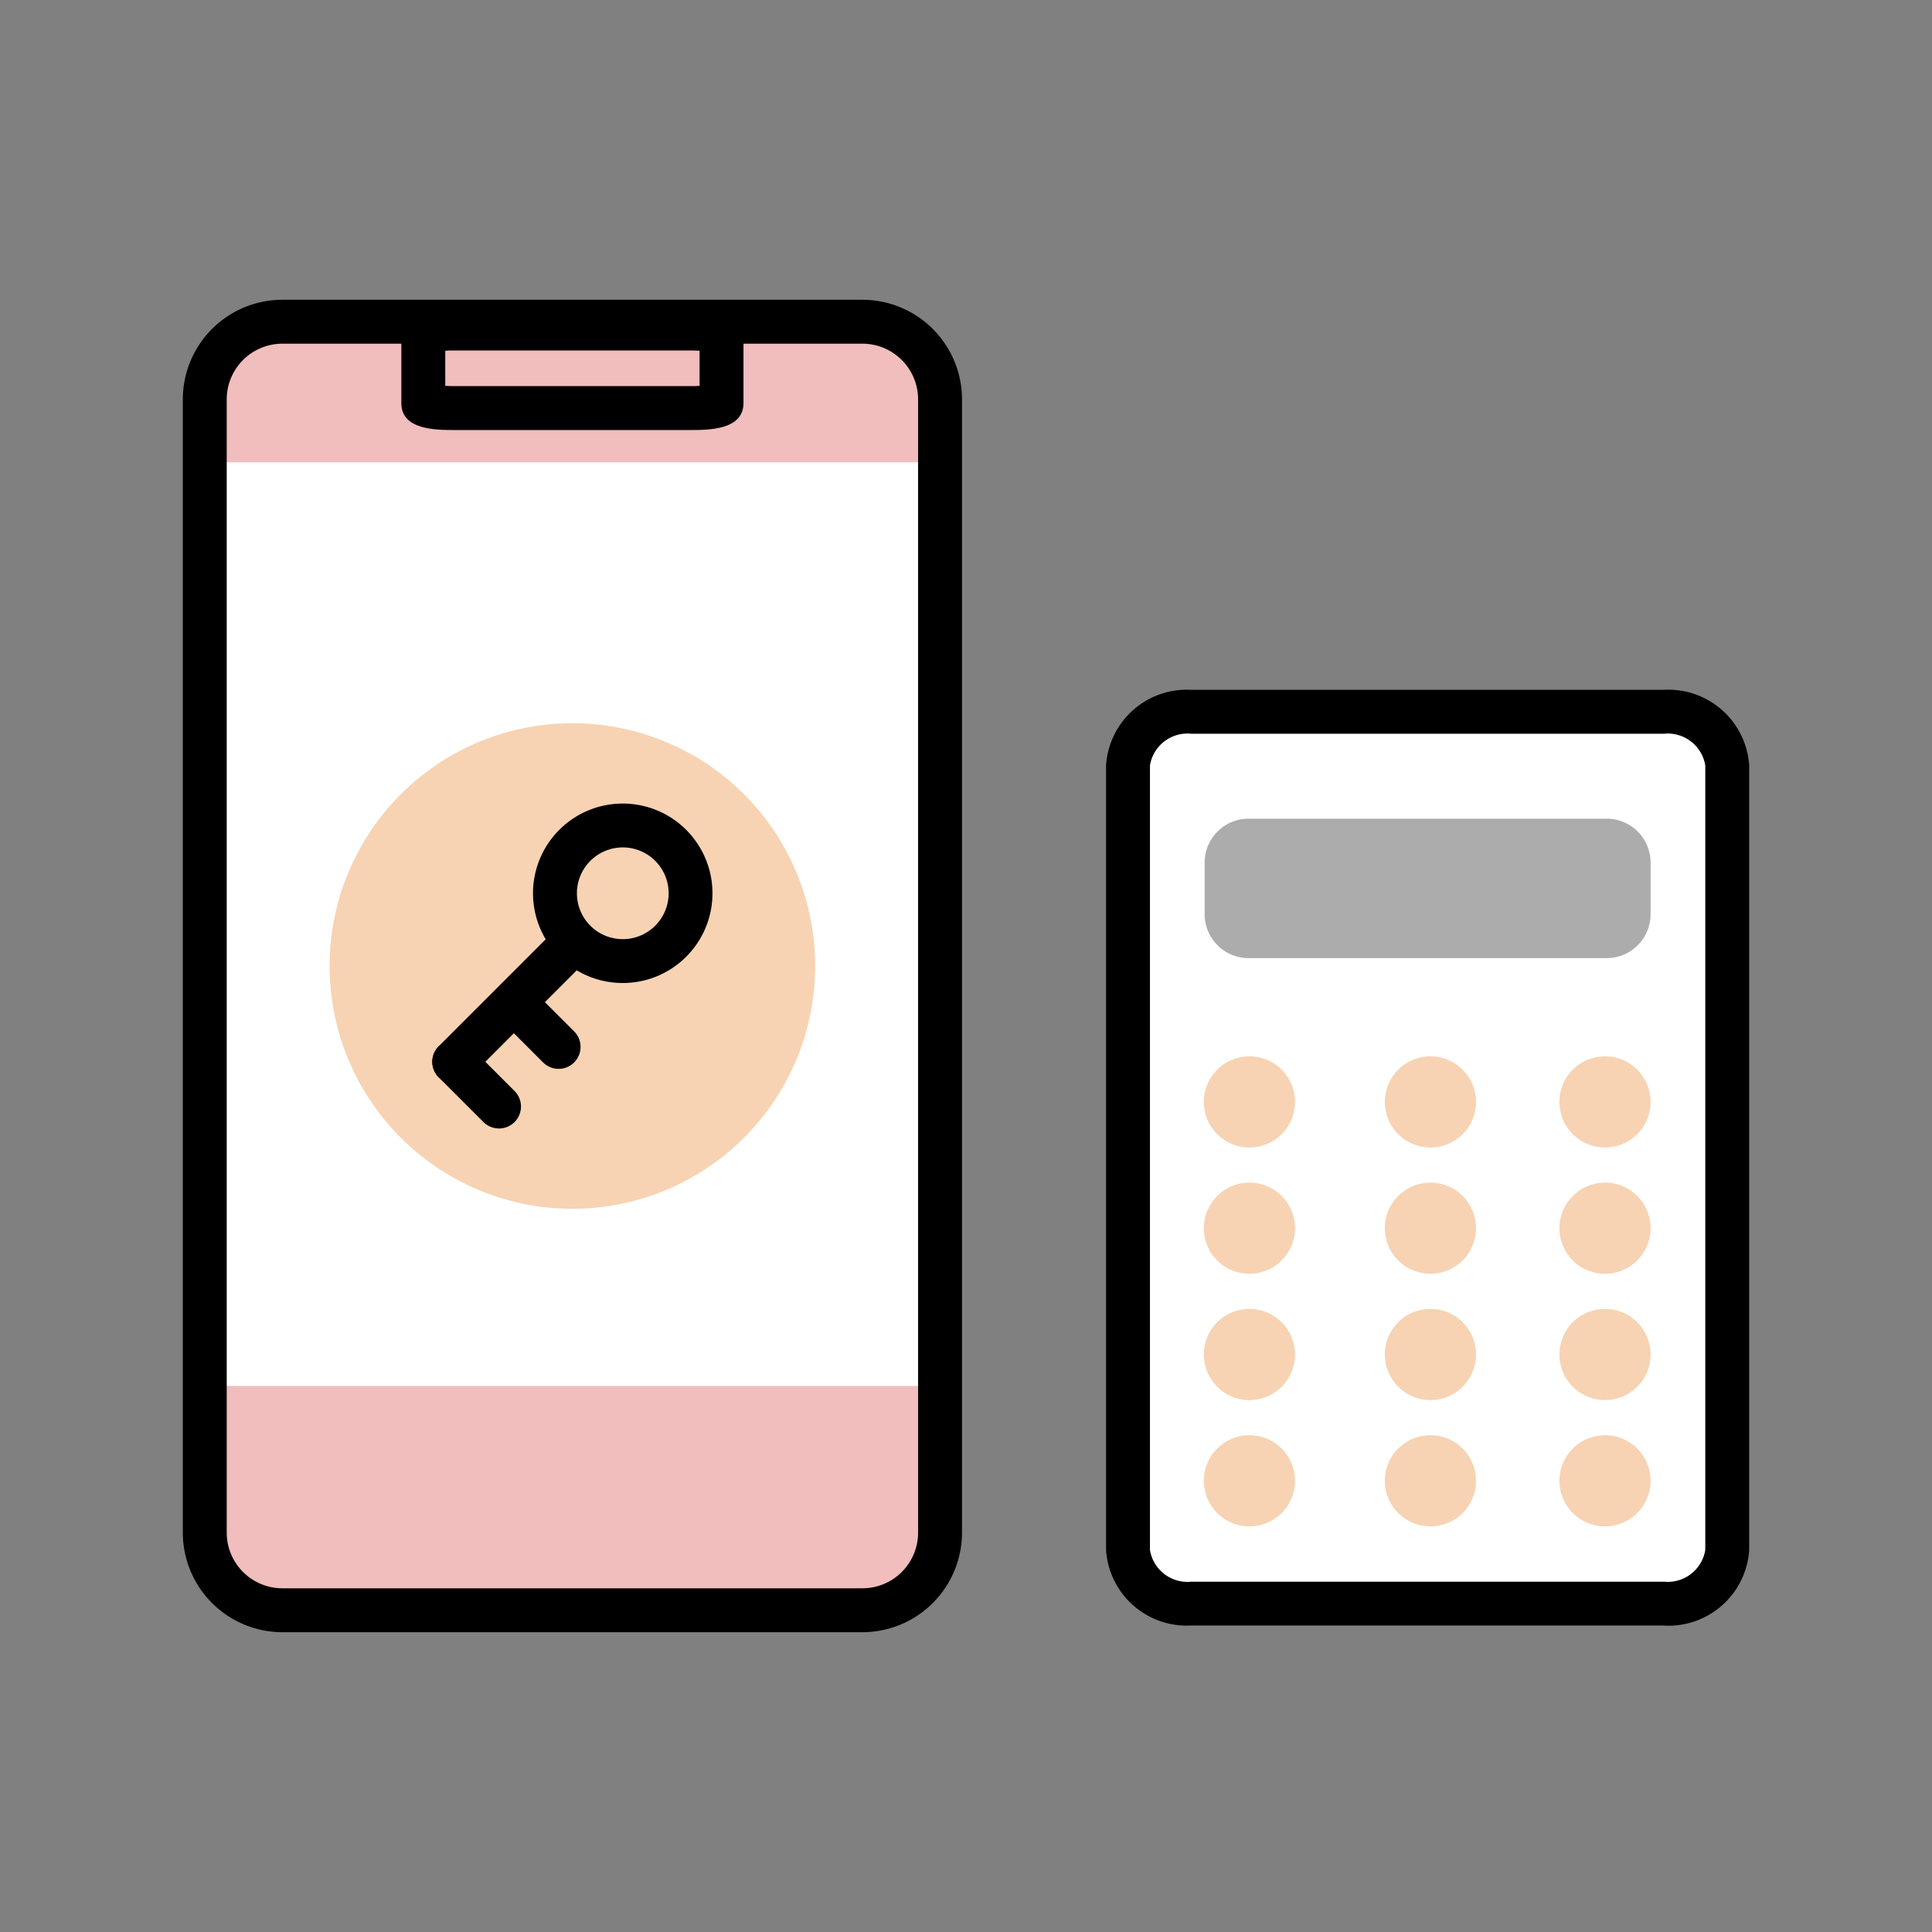 <svg xmlns="http://www.w3.org/2000/svg" xmlns:xlink="http://www.w3.org/1999/xlink" width="88" height="88" viewBox="0 0 88 88"><rect x="0" y="0" width="88" height="88" fill="#808080" stroke="none"/><defs><clipPath id="a"><rect width="88" height="88" fill="none"/></clipPath></defs><g transform="translate(10160.684 9076.384)"><g transform="translate(-10160.684 -9076.384)"><g clip-path="url(#a)"><path d="M39.285,73.346H12.86a3.535,3.535,0,0,1-3.533-3.533V18.187a3.535,3.535,0,0,1,3.533-3.533H39.285a3.535,3.535,0,0,1,3.533,3.533V69.813a3.535,3.535,0,0,1-3.533,3.533" fill="#f1bdbd"/><rect width="32.681" height="42.072" transform="translate(9.732 21.056)" fill="#fff"/><path d="M39.286,74.345H12.86a4.54,4.54,0,0,1-4.533-4.531V18.186a4.54,4.54,0,0,1,4.532-4.532H39.285a4.54,4.54,0,0,1,4.533,4.531V69.813a4.54,4.54,0,0,1-4.532,4.532M12.86,15.654a2.538,2.538,0,0,0-2.533,2.533V69.813a2.537,2.537,0,0,0,2.534,2.532H39.284a2.538,2.538,0,0,0,2.534-2.533V18.186a2.539,2.539,0,0,0-2.534-2.532Z"/><path d="M31.431,19.587H20.714c-.851,0-2.433,0-2.433-1.218V15.184c0-1.217,1.582-1.217,2.433-1.217H31.431c.847,0,2.424,0,2.434,1.21v3.192c-.01,1.218-1.587,1.218-2.434,1.218m-11.15-2.012c.126.007.271.012.433.012H31.431c.163,0,.308,0,.434-.012v-1.6c-.126-.007-.271-.011-.434-.011H20.714c-.162,0-.307,0-.433.011Z"/><path d="M26.072,32.942A11.058,11.058,0,1,1,15.014,44,11.058,11.058,0,0,1,26.072,32.942" fill="#f7d3b3"/><path d="M28.367,44.775a4.087,4.087,0,1,1,2.891-1.2,4.077,4.077,0,0,1-2.891,1.2m0-6.176a2.089,2.089,0,1,0,1.477.612,2.079,2.079,0,0,0-1.477-.612"/><path d="M20.69,49.364a1,1,0,0,1-.707-1.707L25.238,42.4a1,1,0,0,1,1.414,1.414L21.4,49.071a1,1,0,0,1-.707.293"/><path d="M22.727,51.4a1,1,0,0,1-.707-.293l-2.037-2.037A1,1,0,0,1,21.4,47.657l2.037,2.037a1,1,0,0,1-.707,1.707"/><path d="M25.444,48.685a1,1,0,0,1-.707-.293L22.7,46.355a1,1,0,0,1,1.414-1.414l2.037,2.037a1,1,0,0,1-.707,1.707"/><path d="M75.794,73.04H54.259A2.69,2.69,0,0,1,51.38,70.6V34.865a2.69,2.69,0,0,1,2.879-2.446H75.794a2.69,2.69,0,0,1,2.879,2.446V70.6a2.69,2.69,0,0,1-2.879,2.445" fill="#fff"/><path d="M75.793,74.04H54.258A3.686,3.686,0,0,1,50.379,70.6V34.865a3.688,3.688,0,0,1,3.878-3.445H75.793a3.689,3.689,0,0,1,3.88,3.444V70.6a3.687,3.687,0,0,1-3.88,3.444M54.258,33.42a1.732,1.732,0,0,0-1.879,1.446V70.6a1.73,1.73,0,0,0,1.879,1.444H75.793a1.731,1.731,0,0,0,1.88-1.445V34.865a1.733,1.733,0,0,0-1.881-1.445Z"/><path d="M56.91,48.115a2.076,2.076,0,1,1-2.076,2.076,2.076,2.076,0,0,1,2.076-2.076" fill="#f7d3b3"/><path d="M65.154,48.115a2.076,2.076,0,1,1-2.076,2.076,2.076,2.076,0,0,1,2.076-2.076" fill="#f7d3b3"/><path d="M73.106,48.115a2.076,2.076,0,1,1-2.076,2.076,2.076,2.076,0,0,1,2.076-2.076" fill="#f7d3b3"/><path d="M56.91,53.867a2.076,2.076,0,1,1-2.076,2.076,2.076,2.076,0,0,1,2.076-2.076" fill="#f7d3b3"/><path d="M65.154,53.867a2.076,2.076,0,1,1-2.076,2.076,2.076,2.076,0,0,1,2.076-2.076" fill="#f7d3b3"/><path d="M73.106,53.867a2.076,2.076,0,1,1-2.076,2.076,2.076,2.076,0,0,1,2.076-2.076" fill="#f7d3b3"/><path d="M56.91,59.619a2.076,2.076,0,1,1-2.076,2.076,2.076,2.076,0,0,1,2.076-2.076" fill="#f7d3b3"/><path d="M65.154,59.619a2.076,2.076,0,1,1-2.076,2.076,2.076,2.076,0,0,1,2.076-2.076" fill="#f7d3b3"/><path d="M73.106,59.619a2.076,2.076,0,1,1-2.076,2.076,2.076,2.076,0,0,1,2.076-2.076" fill="#f7d3b3"/><path d="M56.91,65.372a2.076,2.076,0,1,1-2.076,2.076,2.076,2.076,0,0,1,2.076-2.076" fill="#f7d3b3"/><path d="M65.154,65.372a2.076,2.076,0,1,1-2.076,2.076,2.076,2.076,0,0,1,2.076-2.076" fill="#f7d3b3"/><path d="M73.106,65.372a2.076,2.076,0,1,1-2.076,2.076,2.076,2.076,0,0,1,2.076-2.076" fill="#f7d3b3"/><path d="M73.182,43.641H56.87a2,2,0,0,1-2-2V39.29a2,2,0,0,1,2-2H73.182a2,2,0,0,1,2,2v2.351a2,2,0,0,1-2,2" fill="#acacac"/></g></g></g></svg>
